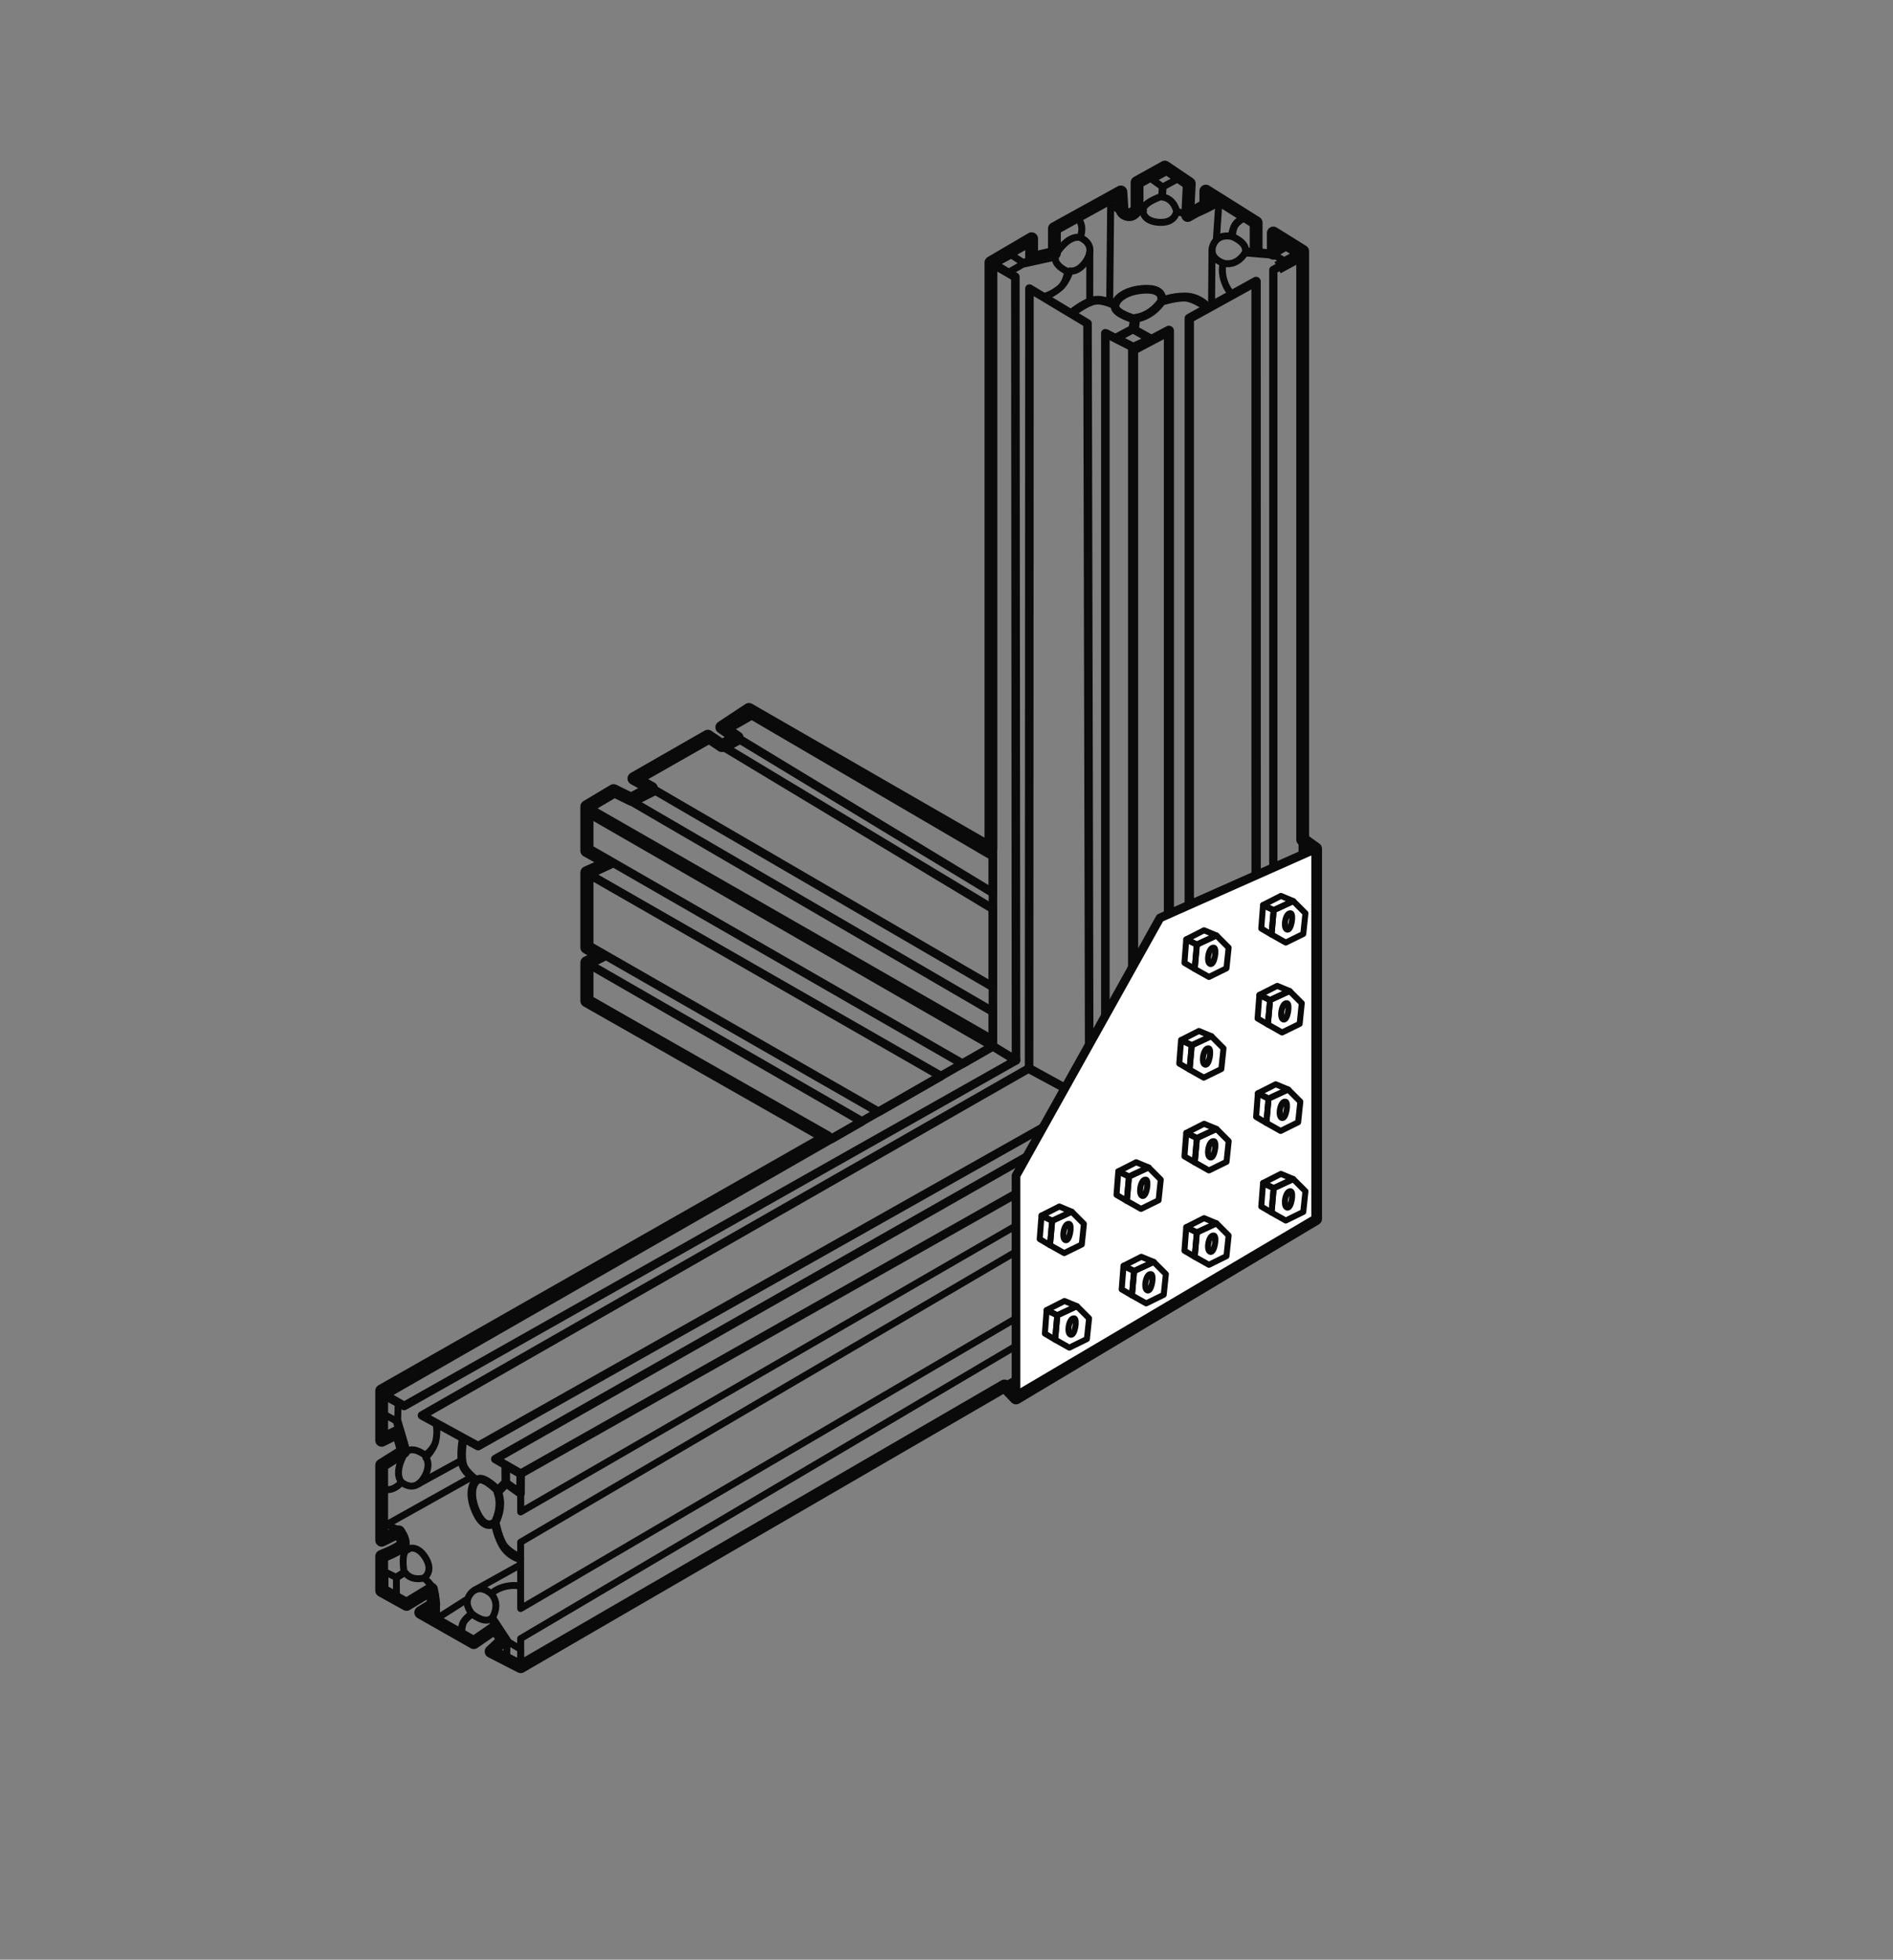 <?xml version="1.0" encoding="UTF-8"?> <svg xmlns="http://www.w3.org/2000/svg" width="314" height="325" viewBox="0 0 314 325" fill="none"><rect x="0" y="0" width="314" height="325" fill="#808080" stroke="none"/><path d="M216.08 42.12V153.59L211.21 156.32V44.77L216.08 42.12Z" stroke="#0A0A0A" stroke-width="1.374" stroke-miterlimit="10" stroke-linejoin="round"></path><path d="M197.27 52.8L208.35 46.68L208.36 158.45L197.27 163.33V52.8Z" stroke="#0A0A0A" stroke-width="1.552" stroke-miterlimit="10" stroke-linejoin="round"></path><path d="M193.89 54.86L187.95 58V167.36L193.89 164.42V54.86Z" stroke="#0A0A0A" stroke-width="1.679" stroke-miterlimit="10" stroke-linejoin="round"></path><path d="M187.95 57.59L183.35 55.27V184.4L187.95 187.001V57.59Z" stroke="#0A0A0A" stroke-width="1.417" stroke-miterlimit="10" stroke-linejoin="round"></path><path d="M180.39 53.64L180.69 182.65L170.7 177.28L170.76 47.86L180.39 53.64Z" stroke="#0A0A0A" stroke-width="1.417" stroke-miterlimit="10" stroke-linejoin="round"></path><path d="M168.42 45.9L164.7 43.82V173.51L168.53 175.85L168.42 45.9Z" stroke="#0A0A0A" stroke-width="1.417" stroke-miterlimit="10" stroke-linejoin="round"></path><path d="M187.95 187L86.36 244.41L82.16 241.97L183.35 184.4L187.95 187Z" stroke="#0A0A0A" stroke-width="1.417" stroke-miterlimit="10" stroke-linejoin="round"></path><path d="M180.69 182.65L79.3 239.83L70 234.74L170.7 177.16L180.69 182.65Z" stroke="#0A0A0A" stroke-width="1.417" stroke-miterlimit="10" stroke-linejoin="round"></path><path d="M164.7 173.51L63.87 231.33L67.04 233.17L168.53 175.85L164.7 173.51Z" stroke="#0A0A0A" stroke-width="1.417" stroke-miterlimit="10" stroke-linejoin="round"></path><path d="M82.31 242.05L86.36 244.41V250.75" stroke="#0A0A0A" stroke-width="1.141" stroke-miterlimit="10" stroke-linejoin="round"></path><path d="M86.36 244.41L187.95 187V192.05L86.36 250.75V244.41Z" stroke="#0A0A0A" stroke-width="1.141" stroke-miterlimit="10" stroke-linejoin="round"></path><path d="M86.36 255.76L187.95 196.2V207.25L86.36 266.77V255.76Z" stroke="#0A0A0A" stroke-width="1.141" stroke-miterlimit="10" stroke-linejoin="round"></path><path d="M86.36 271.75L187.95 211.75V217.48L86.36 276.42V271.75Z" stroke="#0A0A0A" stroke-width="1.141" stroke-miterlimit="10" stroke-linejoin="round"></path><path d="M83.28 255.971C84.02 257.381 86.2 258.331 86.2 258.331L86.23 258.481C86.23 258.481 84.37 258.021 83.34 256.131C82.32 254.241 82.15 252.451 82.15 252.451C82.15 252.451 80.62 254.001 79.15 251.071C77.68 248.141 78.24 245.831 79.31 245.361C80.38 244.881 82.59 247.191 82.59 247.191L83.9 245.831L83.88 243.011L86.37 244.411L86.34 247.681L83.97 245.981L82.57 247.451C83.54 250.011 82.14 252.461 82.14 252.461C82.14 252.461 82.54 254.561 83.28 255.971Z" stroke="#0A0A0A" stroke-width="1.417" stroke-miterlimit="10" stroke-linejoin="round"></path><path d="M76.78 238.881C76.78 238.881 76.32 241.481 76.78 242.951C77.24 244.421 79.44 245.811 79.44 245.811" stroke="#0A0A0A" stroke-width="1.417" stroke-miterlimit="10" stroke-linejoin="round"></path><path d="M71.98 263.661C72.35 264.521 72.32 268.501 72.32 268.501L72.41 268.621C72.41 268.621 72.54 264.821 72.05 263.751C71.56 262.681 70.34 261.701 70.34 261.701C70.34 261.701 71.88 260.701 70.72 258.591C69.57 256.481 67.97 256.391 67.26 257.251C66.55 258.111 67.03 260.731 67.03 260.731L65.69 261.581L63.86 260.691V263.471L65.76 264.531L65.75 261.681L67.18 260.781C68.31 262.341 70.33 261.691 70.33 261.691C70.33 261.691 71.62 262.801 71.98 263.661Z" stroke="#0A0A0A" stroke-width="1.141" stroke-miterlimit="10" stroke-linejoin="round"></path><path d="M63.69 252.73C63.69 252.73 66.25 253.54 66.84 254.33C67.44 255.12 67.47 257.51 67.47 257.51" stroke="#0A0A0A" stroke-width="1.141" stroke-miterlimit="10" stroke-linejoin="round"></path><path d="M86.36 263.091C86.36 263.091 85.51 262.751 83.91 263.091C82.31 263.431 81.46 264.321 81.46 264.321C81.46 264.321 79.72 262.621 78.25 264.081C77.02 265.381 77.53 266.711 78.25 267.591C78.25 267.591 77.32 268.241 76.86 269.011C76.4 269.781 76.58 270.901 76.58 270.901C76.58 270.901 76.56 269.671 76.96 268.971C77.36 268.271 78.35 267.691 78.35 267.691C78.35 267.691 80.26 269.291 81.47 268.441C81.47 268.681 84.11 272.501 84.11 272.501L84.04 275.151L86.36 276.421V273.521L84.38 272.331L81.69 268.241C81.69 268.241 83.02 266.201 81.6 264.461" stroke="#0A0A0A" stroke-width="1.141" stroke-miterlimit="10" stroke-linejoin="round"></path><path d="M63.32 246.99C63.32 246.99 64.43 247.24 65.29 246.83C66.15 246.42 66.6 245.81 66.6 245.81M66.6 245.81C66.6 245.81 68.27 247.28 69.74 245.81C70.97 244.51 71.36 242.62 70.63 241.74C70.63 241.74 72.05 240.3 72.31 238.88M66.6 245.81C65.18 244.07 67.23 240.85 67.23 240.85L65.7 235.63L63.72 234.56V231.54L66.04 232.81L65.97 235.46L67.49 240.7C68.7 239.85 70.52 241.34 70.52 241.34C70.52 241.34 71.99 240.39 72.31 238.88M72.31 238.88C72.57 237.46 72.48 236.09 72.48 236.09L72.31 236C72.31 236 72.63 237.37 72.31 238.88Z" stroke="#0A0A0A" stroke-width="1.141" stroke-miterlimit="10" stroke-linejoin="round"></path><path d="M66.07 236.93L63.53 238.14L63.58 231.15L67.14 233.22" stroke="#0A0A0A" stroke-width="1.141" stroke-miterlimit="10" stroke-linejoin="round"></path><path d="M65.95 253.871L63.39 255.121L63.49 243.051L67.19 240.721" stroke="#0A0A0A" stroke-width="1.141" stroke-miterlimit="10" stroke-linejoin="round"></path><path d="M71.57 263.16L67.36 265.7L63.32 263.42L63.36 258.31L67.2 256.08" stroke="#0A0A0A" stroke-width="1.141" stroke-miterlimit="10" stroke-linejoin="round"></path><path d="M81.97 269.76L78.56 272.02L70.28 267.35L72.24 266.29" stroke="#0A0A0A" stroke-width="1.141" stroke-miterlimit="10" stroke-linejoin="round"></path><path d="M86.36 271.75V276.42L81.97 273.94L83.96 272.27" stroke="#0A0A0A" stroke-width="1.141" stroke-miterlimit="10" stroke-linejoin="round"></path><path d="M64.34 252.73L78.25 244.95" stroke="#0A0A0A" stroke-width="1.141" stroke-miterlimit="10" stroke-linejoin="round"></path><path d="M72.8 268.2L77.6 265.15" stroke="#0A0A0A" stroke-width="1.141" stroke-miterlimit="10" stroke-linejoin="round"></path><path d="M78.58 263.8L86.36 259.48" stroke="#0A0A0A" stroke-width="1.141" stroke-miterlimit="10" stroke-linejoin="round"></path><path d="M69.33 246.131L76.78 242.051" stroke="#0A0A0A" stroke-width="1.141" stroke-miterlimit="10" stroke-linejoin="round"></path><path d="M82.31 242.051L86.36 244.411V250.751" stroke="#0A0A0A" stroke-width="1.141" stroke-miterlimit="10" stroke-linejoin="round"></path><path d="M196.34 49.28C197.95 49.25 199.87 50.72 199.87 50.72L200.02 50.67C200.02 50.67 198.7 49.24 196.52 49.24C194.34 49.24 192.66 49.96 192.66 49.96C192.66 49.96 193.3 47.85 189.97 47.97C186.64 48.09 184.86 49.7 184.95 50.88C185.05 52.06 188.18 52.91 188.18 52.91L187.89 54.58L185.08 56.08L187.97 57.58L190.91 56.22L188.18 54.7L188.41 52.77C191.16 52.39 192.67 49.97 192.67 49.97C192.67 49.97 194.72 49.31 196.34 49.28Z" stroke="#0A0A0A" stroke-width="1.436" stroke-miterlimit="10" stroke-linejoin="round"></path><path d="M177.93 51.8C177.93 51.8 180.02 50.13 181.56 49.83C183.1 49.53 185.41 50.8 185.41 50.8" stroke="#0A0A0A" stroke-width="1.436" stroke-miterlimit="10" stroke-linejoin="round"></path><path d="M197.7 35.54C198.65 35.45 202.18 33.5 202.18 33.5L202.33 33.52C202.33 33.52 199.01 35.48 197.82 35.56C196.63 35.64 195.16 35.04 195.16 35.04C195.16 35.04 195.01 36.89 192.58 36.88C190.14 36.88 189.29 35.51 189.7 34.46C190.11 33.41 192.69 32.57 192.69 32.57L192.8 30.97L191.12 29.77L193.6 28.42L195.47 29.6L192.93 30.97L192.82 32.68C194.76 32.93 195.17 35.03 195.17 35.03C195.17 35.03 196.76 35.63 197.7 35.54Z" stroke="#0A0A0A" stroke-width="1.157" stroke-miterlimit="10" stroke-linejoin="round"></path><path d="M183.92 33.47C183.92 33.47 185.88 35.35 186.88 35.49C187.88 35.64 190.03 34.51 190.03 34.51" stroke="#0A0A0A" stroke-width="1.157" stroke-miterlimit="10" stroke-linejoin="round"></path><path d="M204.19 48.58C204.19 48.58 203.47 47.99 203 46.4C202.52 44.81 202.9 43.63 202.9 43.63C202.9 43.63 200.53 42.91 201.13 40.9C201.69 39.18 203.13 38.98 204.26 39.2C204.26 39.2 204.39 38.06 204.85 37.28C205.31 36.5 206.4 36.12 206.4 36.12C206.4 36.12 205.3 36.7 204.87 37.39C204.44 38.09 204.41 39.24 204.41 39.24C204.41 39.24 206.77 40.16 206.6 41.65C206.81 41.53 211.5 42.03 211.5 42.03L213.83 40.69L216.09 42.13L213.51 43.53L211.48 42.35L206.52 41.94C206.52 41.94 205.34 44.1 203.11 43.69" stroke="#0A0A0A" stroke-width="1.157" stroke-miterlimit="10" stroke-linejoin="round"></path><path d="M178.62 35.92C178.62 35.92 179.38 36.78 179.44 37.74C179.5 38.7 179.16 39.39 179.16 39.39C179.16 39.39 181.28 40.16 180.69 42.17C180.13 43.89 178.63 45.15 177.5 44.93C177.5 44.93 176.9 46.88 175.76 47.8M175.76 47.8C174.62 48.72 173.36 49.3 173.36 49.3L173.19 49.19C173.19 49.19 174.57 48.81 175.76 47.8ZM175.76 47.8C176.95 46.79 177.08 45.02 177.08 45.02C177.08 45.02 174.87 44.13 175.04 42.64L169.63 43.83L167.3 45.17L165.04 43.73L167.74 42.27L169.65 43.51L175.06 42.34C175.06 42.34 176.94 38.97 179.18 39.38" stroke="#0A0A0A" stroke-width="1.157" stroke-miterlimit="10" stroke-linejoin="round"></path><path d="M170.98 43.23L170.82 40.39L164.62 43.82L168.19 45.98" stroke="#0A0A0A" stroke-width="1.157" stroke-miterlimit="10" stroke-linejoin="round"></path><path d="M186.04 34.92L185.9 32.05L175.18 37.98L174.91 42.39" stroke="#0A0A0A" stroke-width="1.157" stroke-miterlimit="10" stroke-linejoin="round"></path><path d="M197.06 35.41L197.27 30.45L193.27 27.97L188.73 30.48L188.61 34.96" stroke="#0A0A0A" stroke-width="1.157" stroke-miterlimit="10" stroke-linejoin="round"></path><path d="M208 41.45L208.36 37.33L200.16 32.24L200.18 34.5" stroke="#0A0A0A" stroke-width="1.157" stroke-miterlimit="10" stroke-linejoin="round"></path><path d="M184.23 34.05L184.07 50.15" stroke="#0A0A0A" stroke-width="1.157" stroke-miterlimit="10" stroke-linejoin="round"></path><path d="M202.15 34.06L201.76 39.8" stroke="#0A0A0A" stroke-width="1.157" stroke-miterlimit="10" stroke-linejoin="round"></path><path d="M201.04 41.33L200.97 50.33" stroke="#0A0A0A" stroke-width="1.157" stroke-miterlimit="10" stroke-linejoin="round"></path><path d="M180.77 41.67L180.76 50.26" stroke="#0A0A0A" stroke-width="1.157" stroke-miterlimit="10" stroke-linejoin="round"></path><path d="M183.45 55.16L187.95 57.59L193.89 54.86" stroke="#0A0A0A" stroke-width="1.157" stroke-miterlimit="10" stroke-linejoin="round"></path><path d="M208.36 41.45V36.93L200.02 31.69V34.05L197.01 35.74L197.27 30.45L193.22 27.71L188.61 30.27V34.58C188.61 34.58 188.18 35.54 187.41 35.6C186.64 35.67 186.11 35.07 186.11 34.78C186.11 34.49 185.92 31.83 185.92 31.83L174.9 37.91V42L171.12 42.89V39.59L164.37 43.55V140.76L124.23 117.65L119.73 120.62L122.29 122.36L119.73 123.66L117.41 122.09L105.15 129.11L108.06 130.73L104.69 132.54L101.78 131.11L97.33 133.77V141.08L100.96 143.1L97.33 144.71V157.14L99.71 158.48L97.33 159.64V165.98L137.15 188.63L63.31 230.66V238.87L66.04 237.51L66.96 240.71L63.31 242.99V255.44L66.14 254.04C66.14 254.04 67.03 255.35 66.89 256.06C66.75 256.77 63.31 258.1 63.31 258.1V263.79L67.44 266.08L71.57 263.56L71.95 266.08L69.79 267.42L78.59 272.42L82.14 269.97L83.47 272.01L81.46 273.89L86.37 276.41L166.62 229.85L168.53 231.84L218.23 202.13V140.77L216.08 139.24V41.67L211.21 38.64V42L211.73 39.43L216.08 42.13L211.91 44.39" stroke="#0A0A0A" stroke-width="2.126" stroke-miterlimit="10" stroke-linejoin="round"></path><path d="M167.01 230.01L168.53 231.491L218.23 202.141V140.771L192.42 152.23L168.53 194.98V230.93L167.01 230.01Z" fill="white" stroke="#0A0A0A" stroke-width="1.436" stroke-miterlimit="10" stroke-linejoin="round"></path><path d="M198.54 188.74L201.79 187.23L203.81 189.25L203.45 192.68L200.53 194.11L198.18 192.78L198.54 188.74Z" stroke="#0A0A0A" stroke-width="0.992" stroke-miterlimit="10" stroke-linejoin="round"></path><path d="M199.73 186.37L201.79 187.23L198.54 188.74L196.77 187.88L199.73 186.37Z" stroke="#0A0A0A" stroke-width="0.992" stroke-miterlimit="10" stroke-linejoin="round"></path><path d="M198.18 192.78L198.54 188.74L196.77 187.88L196.47 191.78L198.18 192.78Z" stroke="#0A0A0A" stroke-width="0.992" stroke-miterlimit="10" stroke-linejoin="round"></path><path d="M201.35 189.25C201.91 189.35 201.45 192.22 200.74 191.96C200.02 191.7 200.48 189.1 201.35 189.25Z" stroke="#0A0A0A" stroke-width="0.992" stroke-miterlimit="10" stroke-linejoin="round"></path><path d="M210.42 182.191L213.67 180.681L215.69 182.701L215.33 186.121L212.42 187.561L210.06 186.231L210.42 182.191Z" stroke="#0A0A0A" stroke-width="0.992" stroke-miterlimit="10" stroke-linejoin="round"></path><path d="M211.61 179.82L213.67 180.68L210.42 182.19L208.65 181.32L211.61 179.82Z" stroke="#0A0A0A" stroke-width="0.992" stroke-miterlimit="10" stroke-linejoin="round"></path><path d="M210.06 186.23L210.42 182.19L208.65 181.32L208.36 185.23L210.06 186.23Z" stroke="#0A0A0A" stroke-width="0.992" stroke-miterlimit="10" stroke-linejoin="round"></path><path d="M213.23 182.7C213.79 182.8 213.33 185.67 212.62 185.41C211.9 185.15 212.36 182.54 213.23 182.7Z" stroke="#0A0A0A" stroke-width="0.992" stroke-miterlimit="10" stroke-linejoin="round"></path><path d="M210.67 165.861L213.91 164.351L215.93 166.371L215.58 169.801L212.66 171.231L210.31 169.901L210.67 165.861Z" stroke="#0A0A0A" stroke-width="0.992" stroke-miterlimit="10" stroke-linejoin="round"></path><path d="M211.86 163.5L213.91 164.35L210.67 165.86L208.9 165L211.86 163.5Z" stroke="#0A0A0A" stroke-width="0.992" stroke-miterlimit="10" stroke-linejoin="round"></path><path d="M210.31 169.9L210.67 165.86L208.9 165L208.6 168.91L210.31 169.9Z" stroke="#0A0A0A" stroke-width="0.992" stroke-miterlimit="10" stroke-linejoin="round"></path><path d="M213.48 166.37C214.04 166.47 213.58 169.34 212.87 169.08C212.15 168.83 212.61 166.22 213.48 166.37Z" stroke="#0A0A0A" stroke-width="0.992" stroke-miterlimit="10" stroke-linejoin="round"></path><path d="M197.68 173.351L200.93 171.841L202.95 173.861L202.59 177.291L199.67 178.721L197.32 177.391L197.68 173.351Z" stroke="#0A0A0A" stroke-width="0.992" stroke-miterlimit="10" stroke-linejoin="round"></path><path d="M198.87 170.98L200.93 171.84L197.68 173.35L195.91 172.49L198.87 170.98Z" stroke="#0A0A0A" stroke-width="0.992" stroke-miterlimit="10" stroke-linejoin="round"></path><path d="M197.32 177.39L197.68 173.35L195.91 172.49L195.61 176.39L197.32 177.39Z" stroke="#0A0A0A" stroke-width="0.992" stroke-miterlimit="10" stroke-linejoin="round"></path><path d="M200.49 173.861C201.05 173.961 200.59 176.831 199.88 176.571C199.16 176.321 199.62 173.711 200.49 173.861Z" stroke="#0A0A0A" stroke-width="0.992" stroke-miterlimit="10" stroke-linejoin="round"></path><path d="M198.53 156.651L201.78 155.141L203.8 157.161L203.44 160.591L200.53 162.021L198.17 160.691L198.53 156.651Z" stroke="#0A0A0A" stroke-width="0.992" stroke-miterlimit="10" stroke-linejoin="round"></path><path d="M199.72 154.28L201.78 155.14L198.53 156.65L196.77 155.79L199.72 154.28Z" stroke="#0A0A0A" stroke-width="0.992" stroke-miterlimit="10" stroke-linejoin="round"></path><path d="M198.17 160.69L198.53 156.65L196.77 155.79L196.47 159.69L198.17 160.69Z" stroke="#0A0A0A" stroke-width="0.992" stroke-miterlimit="10" stroke-linejoin="round"></path><path d="M201.35 157.161C201.91 157.261 201.45 160.131 200.74 159.871C200.03 159.611 200.48 157.011 201.35 157.161Z" stroke="#0A0A0A" stroke-width="0.992" stroke-miterlimit="10" stroke-linejoin="round"></path><path d="M211.27 150.95L214.52 149.44L216.54 151.46L216.18 154.89L213.27 156.32L210.92 154.99L211.27 150.95Z" stroke="#0A0A0A" stroke-width="0.992" stroke-miterlimit="10" stroke-linejoin="round"></path><path d="M212.47 148.58L214.52 149.44L211.27 150.95L209.51 150.09L212.47 148.58Z" stroke="#0A0A0A" stroke-width="0.992" stroke-miterlimit="10" stroke-linejoin="round"></path><path d="M210.92 154.991L211.27 150.951L209.51 150.091L209.21 153.991L210.92 154.991Z" stroke="#0A0A0A" stroke-width="0.992" stroke-miterlimit="10" stroke-linejoin="round"></path><path d="M214.09 151.46C214.65 151.56 214.19 154.43 213.48 154.17C212.77 153.91 213.22 151.31 214.09 151.46Z" stroke="#0A0A0A" stroke-width="0.992" stroke-miterlimit="10" stroke-linejoin="round"></path><path d="M198.53 204.39L201.78 202.88L203.8 204.9L203.44 208.32L200.53 209.76L198.17 208.43L198.53 204.39Z" stroke="#0A0A0A" stroke-width="0.992" stroke-miterlimit="10" stroke-linejoin="round"></path><path d="M199.72 202.021L201.78 202.881L198.53 204.391L196.77 203.521L199.72 202.021Z" stroke="#0A0A0A" stroke-width="0.992" stroke-miterlimit="10" stroke-linejoin="round"></path><path d="M198.17 208.43L198.53 204.391L196.77 203.521L196.47 207.43L198.17 208.43Z" stroke="#0A0A0A" stroke-width="0.992" stroke-miterlimit="10" stroke-linejoin="round"></path><path d="M201.35 204.901C201.91 205.001 201.45 207.871 200.74 207.611C200.02 207.351 200.48 204.741 201.35 204.901Z" stroke="#0A0A0A" stroke-width="0.992" stroke-miterlimit="10" stroke-linejoin="round"></path><path d="M211.27 197.05L214.52 195.54L216.54 197.56L216.18 200.99L213.27 202.42L210.92 201.09L211.27 197.05Z" stroke="#0A0A0A" stroke-width="0.992" stroke-miterlimit="10" stroke-linejoin="round"></path><path d="M212.47 194.681L214.52 195.541L211.27 197.051L209.51 196.191L212.47 194.681Z" stroke="#0A0A0A" stroke-width="0.992" stroke-miterlimit="10" stroke-linejoin="round"></path><path d="M210.92 201.09L211.27 197.05L209.51 196.19L209.21 200.1L210.92 201.09Z" stroke="#0A0A0A" stroke-width="0.992" stroke-miterlimit="10" stroke-linejoin="round"></path><path d="M214.09 197.56C214.65 197.66 214.19 200.53 213.48 200.27C212.77 200.01 213.22 197.41 214.09 197.56Z" stroke="#0A0A0A" stroke-width="0.992" stroke-miterlimit="10" stroke-linejoin="round"></path><path d="M175.38 218.13L178.63 216.62L180.65 218.64L180.29 222.07L177.37 223.5L175.02 222.17L175.38 218.13Z" stroke="#0A0A0A" stroke-width="0.992" stroke-miterlimit="10" stroke-linejoin="round"></path><path d="M176.57 215.761L178.63 216.621L175.38 218.131L173.61 217.271L176.57 215.761Z" stroke="#0A0A0A" stroke-width="0.992" stroke-miterlimit="10" stroke-linejoin="round"></path><path d="M175.02 222.171L175.38 218.131L173.61 217.271L173.32 221.171L175.02 222.171Z" stroke="#0A0A0A" stroke-width="0.992" stroke-miterlimit="10" stroke-linejoin="round"></path><path d="M178.19 218.64C178.75 218.74 178.29 221.61 177.58 221.35C176.87 221.09 177.32 218.49 178.19 218.64Z" stroke="#0A0A0A" stroke-width="0.992" stroke-miterlimit="10" stroke-linejoin="round"></path><path d="M188.12 210.79L191.37 209.28L193.39 211.3L193.03 214.73L190.12 216.16L187.76 214.83L188.12 210.79Z" stroke="#0A0A0A" stroke-width="0.992" stroke-miterlimit="10" stroke-linejoin="round"></path><path d="M189.31 208.431L191.37 209.281L188.12 210.791L186.36 209.931L189.31 208.431Z" stroke="#0A0A0A" stroke-width="0.992" stroke-miterlimit="10" stroke-linejoin="round"></path><path d="M187.76 214.831L188.12 210.791L186.36 209.931L186.06 213.841L187.76 214.831Z" stroke="#0A0A0A" stroke-width="0.992" stroke-miterlimit="10" stroke-linejoin="round"></path><path d="M190.93 211.3C191.49 211.4 191.03 214.27 190.32 214.01C189.61 213.76 190.07 211.15 190.93 211.3Z" stroke="#0A0A0A" stroke-width="0.992" stroke-miterlimit="10" stroke-linejoin="round"></path><path d="M174.53 202.46L177.77 200.95L179.79 202.97L179.44 206.39L176.52 207.82L174.17 206.5L174.53 202.46Z" stroke="#0A0A0A" stroke-width="0.992" stroke-miterlimit="10" stroke-linejoin="round"></path><path d="M175.72 200.091L177.77 200.951L174.53 202.461L172.76 201.591L175.72 200.091Z" stroke="#0A0A0A" stroke-width="0.992" stroke-miterlimit="10" stroke-linejoin="round"></path><path d="M174.17 206.501L174.53 202.461L172.76 201.591L172.46 205.501L174.17 206.501Z" stroke="#0A0A0A" stroke-width="0.992" stroke-miterlimit="10" stroke-linejoin="round"></path><path d="M177.34 202.97C177.9 203.07 177.44 205.94 176.73 205.68C176.02 205.42 176.47 202.81 177.34 202.97Z" stroke="#0A0A0A" stroke-width="0.992" stroke-miterlimit="10" stroke-linejoin="round"></path><path d="M187.27 195.12L190.52 193.61L192.54 195.63L192.18 199.06L189.26 200.49L186.91 199.16L187.27 195.12Z" stroke="#0A0A0A" stroke-width="0.992" stroke-miterlimit="10" stroke-linejoin="round"></path><path d="M188.46 192.75L190.52 193.61L187.27 195.12L185.5 194.26L188.46 192.75Z" stroke="#0A0A0A" stroke-width="0.992" stroke-miterlimit="10" stroke-linejoin="round"></path><path d="M186.91 199.161L187.27 195.121L185.5 194.261L185.2 198.161L186.91 199.161Z" stroke="#0A0A0A" stroke-width="0.992" stroke-miterlimit="10" stroke-linejoin="round"></path><path d="M190.08 195.63C190.64 195.73 190.18 198.6 189.47 198.34C188.75 198.09 189.21 195.48 190.08 195.63Z" stroke="#0A0A0A" stroke-width="0.992" stroke-miterlimit="10" stroke-linejoin="round"></path><path d="M164.7 172.49L97.7 134.07L102.21 131.41L164.7 167.79V172.49Z" stroke="#0A0A0A" stroke-width="1.436" stroke-miterlimit="10" stroke-linejoin="round"></path><path d="M164.7 163.681L105.77 129.391L117.84 122.521L164.7 150.731V163.681Z" stroke="#0A0A0A" stroke-width="1.436" stroke-miterlimit="10" stroke-linejoin="round"></path><path d="M164.7 148.07L120.27 121.14L124.7 118.61L164.7 142V148.07Z" stroke="#0A0A0A" stroke-width="1.436" stroke-miterlimit="10" stroke-linejoin="round"></path><path d="M164.7 173.51L97.7 134.91V140.77L159.65 176.41L164.7 173.51Z" stroke="#0A0A0A" stroke-width="1.436" stroke-miterlimit="10" stroke-linejoin="round"></path><path d="M142.96 185.98L97.7 159.91V165.77L137.89 188.89L142.96 185.98Z" stroke="#0A0A0A" stroke-width="1.436" stroke-miterlimit="10" stroke-linejoin="round"></path><path d="M156.07 178.46L97.7 145V156.86L145.72 184.4L156.07 178.46Z" stroke="#0A0A0A" stroke-width="1.436" stroke-miterlimit="10" stroke-linejoin="round"></path><path d="M97.7 159.91L100.52 158.48" stroke="#0A0A0A" stroke-width="1.436" stroke-miterlimit="10" stroke-linejoin="round"></path><path d="M97.7 145.001L101.75 143.101" stroke="#0A0A0A" stroke-width="1.436" stroke-miterlimit="10" stroke-linejoin="round"></path><path d="M104.96 133.01L108.72 131.11" stroke="#0A0A0A" stroke-width="1.436" stroke-miterlimit="10" stroke-linejoin="round"></path><path d="M122.74 122.66L120.27 124" stroke="#0A0A0A" stroke-width="1.436" stroke-miterlimit="10" stroke-linejoin="round"></path></svg> 